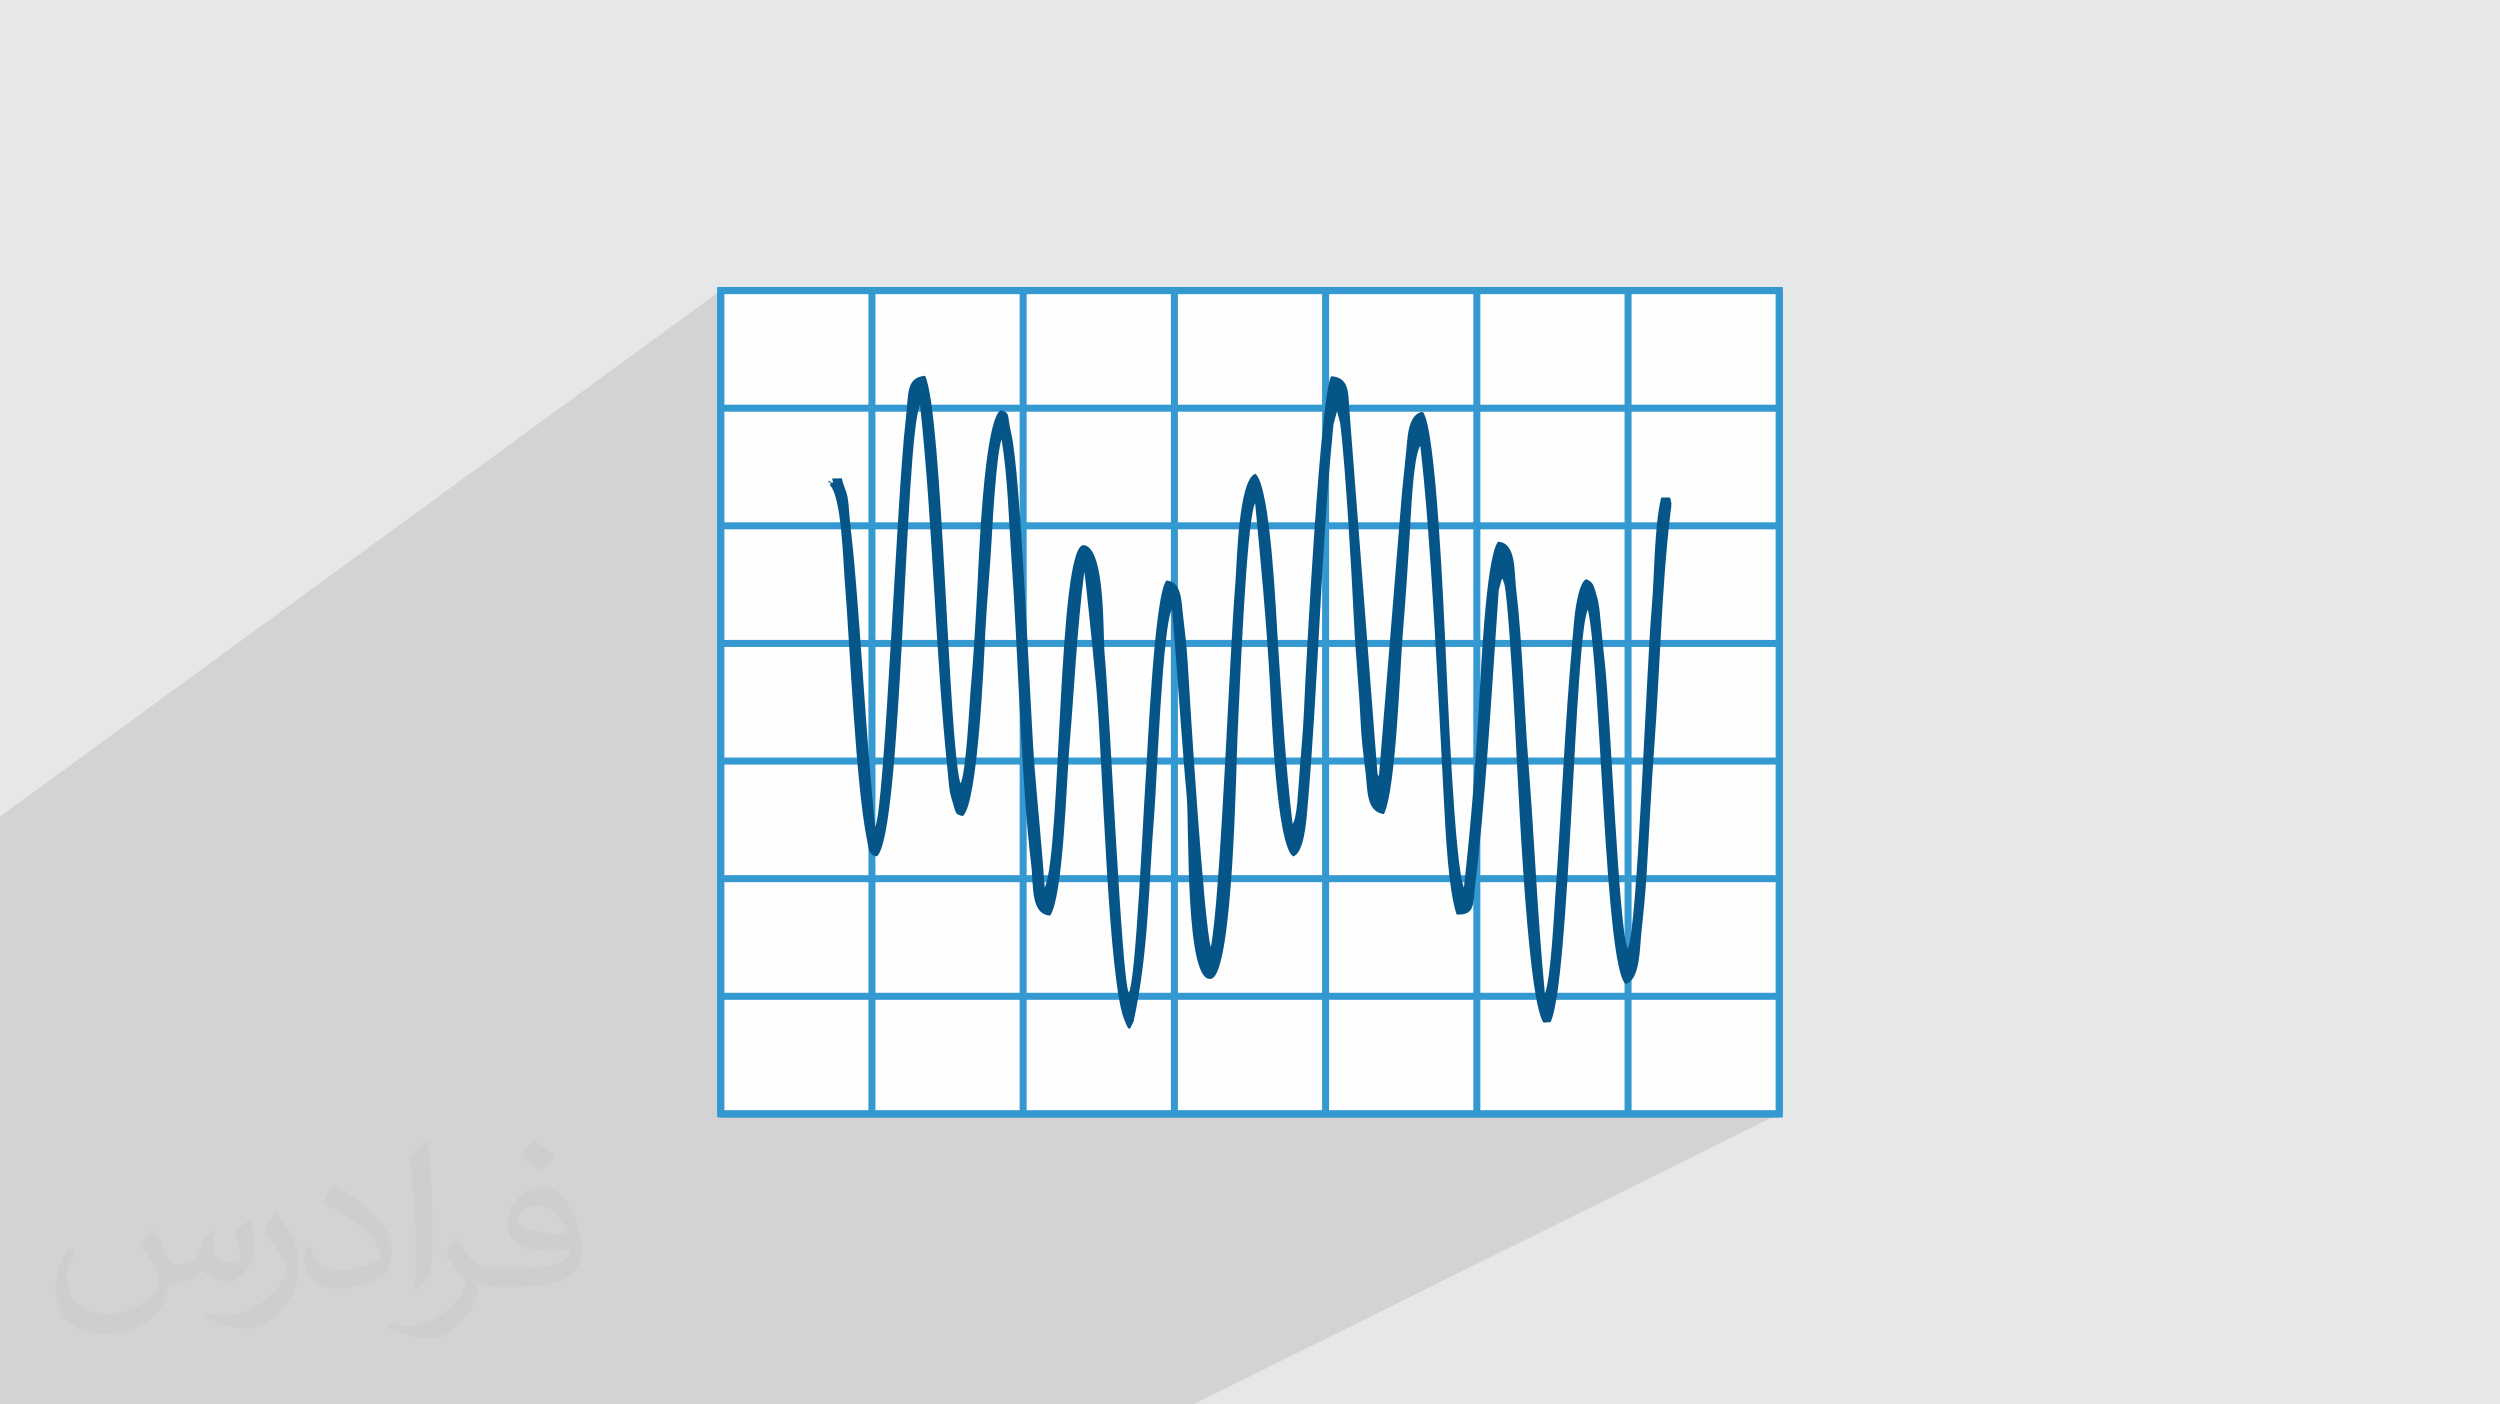 <?xml version="1.0" encoding="UTF-8"?>
<!DOCTYPE svg PUBLIC "-//W3C//DTD SVG 1.1//EN" "http://www.w3.org/Graphics/SVG/1.1/DTD/svg11.dtd">
<!-- Creator: CorelDRAW 2020 (64-Bit) -->
<svg xmlns="http://www.w3.org/2000/svg" xml:space="preserve" width="94.192mm" height="52.917mm" version="1.1" style="shape-rendering:geometricPrecision; text-rendering:geometricPrecision; image-rendering:optimizeQuality; fill-rule:evenodd; clip-rule:evenodd"
viewBox="0 0 9404.92 5283.66"
 xmlns:xlink="http://www.w3.org/1999/xlink"
 xmlns:xodm="http://www.corel.com/coreldraw/odm/2003">
 <defs>
  <style type="text/css">
   <![CDATA[
    .str0 {stroke:#3498D1;stroke-width:26.42;stroke-miterlimit:22.926}
    .fil4 {fill:none}
    .fil3 {fill:#FEFEFE}
    .fil5 {fill:#055588}
    .fil0 {fill:#E6E7E8}
    .fil2 {fill:#373435;fill-opacity:0.031}
    .fil1 {fill:#2B2A29;fill-opacity:0.102}
   ]]>
  </style>
 </defs>
 <g id="Layer_x0020_1">
  <polygon class="fil0" points="-0,0 9404.92,0 9404.92,5283.66 -0,5283.66 "/>
  <polygon class="fil1" points="-0,3425.77 -0,3071.84 2711.25,1093.12 3280.15,1093.12 3849.07,1093.12 4417.99,1093.12 4986.92,1093.12 5555.84,1093.12 6124.76,1093.12 6693.68,1093.12 6693.68,1535.61 6693.68,1978.1 6693.68,2420.59 6693.68,2863.07 6693.68,3305.56 6693.68,3748.05 6693.68,4190.55 4488.42,5283.66 3968.43,5283.66 3699.95,5283.66 3448.44,5283.66 3197.45,5283.66 2962.8,5283.66 2928.45,5283.66 2694.95,5283.66 2476.66,5283.66 2408.44,5283.66 2272.13,5283.66 2192.45,5283.66 1990.52,5283.66 1888.45,5283.66 1801.31,5283.66 1689.94,5283.66 1623.68,5283.66 1565.07,5283.66 1504.37,5283.66 1368.46,5283.66 1330.5,5283.66 1187.44,5283.66 1167.25,5283.66 1109.94,5283.66 1018.22,5283.66 859.67,5283.66 848.48,5283.66 710.82,5283.66 684.94,5283.66 654.81,5283.66 532.07,5283.66 388.84,5283.66 254.38,5283.66 199.67,5283.66 182.45,5283.66 45.93,5283.66 -0,5283.66 -0,5233.18 -0,5158.44 -0,5007.35 -0,4962.77 -0,4934.55 -0,4865.4 -0,4799.61 -0,4620.25 -0,4608.77 -0,4557.36 -0,4497.62 -0,4440.78 -0,4254.79 -0,4233.15 -0,4180.16 -0,4129.84 -0,4081.96 -0,3846.05 -0,3802.96 -0,3762.05 -0,3458.94 "/>
  <path class="fil2" d="M578.49 4627.69c17.95,27.21 29.6,53.36 40.96,82.43 8.45,16.91 12.93,48.09 52.57,48.09 11.61,0 28.28,-3.42 43.06,-11.61 16.63,-8.73 29.32,-21.94 35.94,-42l15.85 -53.36 38.57 -19.02 2.64 2.64c-5.27,20.09 -6.59,39.36 -6.59,54.43 0,44.63 38.57,61.56 69.22,61.56 17.95,0 34.09,-8.73 34.09,-25.11 0,-21.13 -8.98,-57.06 -20.62,-89.29 17.95,-17.95 35.94,-35.94 56.53,-50.47l3.17 1.6c8.98,38.04 14,75.56 14,100.66 0,24.57 -10.83,51.79 -19.81,69.49 -18.49,34.87 -51.25,62.62 -90.87,62.62 -30.1,0 -63.65,-15.07 -86.66,-43.06l-1.32 0c-21.66,26.96 -55.22,51.25 -108.86,51.25l-16.63 0c-2.64,35.41 -10.29,60.49 -21.94,82.95 -31.95,62.34 -126.81,106.47 -216.1,106.47 -124.17,0 -186.51,-71.59 -186.51,-166.96 0,-58.91 19.27,-113.6 48.88,-152.42l24.29 10.04c-18.49,35.41 -30.91,68.68 -30.91,101.45 0,89.29 72.66,131.83 156.4,131.83 77.68,0 173.83,-49.41 191.28,-106.72 -6.59,-62.62 -30.1,-91.93 -66.04,-148.99 10.83,-19.02 24.83,-38.04 42.28,-58.38l3.17 0 0 0 0 0 -0.02 -0.09zm1432.13 -336.04c26.15,16.39 51.79,35.66 76.87,57.85 -14,19.81 -31.45,37.79 -53.11,53.64 -25.11,-20.34 -50.19,-37.79 -75.84,-56.27 17.42,-19.55 34.62,-38.29 52.04,-55.22l0 0 0 0 0 0 0 0 0 0 0.03 0zm13.47 244.11c-42.28,0 -76.87,27.75 -76.87,48.34 0,44.13 84.53,57.85 185.72,57.31 -12.68,-51.79 -57.06,-105.68 -108.86,-105.68l0.01 0.03zm-94.86 236.19c54.96,0 103.04,-1.6 139.74,-10.83 40.96,-10.29 75.56,-30.91 75.56,-45.17 0,-3.7 0,-8.19 -1.32,-11.89 -22.98,2.11 -49.41,2.11 -72.38,2.11 -74.49,0 -131.55,-16.91 -154.02,-58.66 -5.55,-11.61 -9.51,-24.57 -9.51,-39.36 0,-40.43 17.42,-79.79 48.09,-107 25.61,-22.45 53.89,-36.44 82.67,-36.44 52.04,0 93.51,41.75 122.57,107.54 15.85,35.94 26.68,77.4 26.68,129.72 0,34.87 -9.51,64.19 -31.17,85.85 -40.43,39.11 -114.92,53.89 -229.04,53.89l-51.79 0 0 0 -13.47 0c-28.28,0 -48.62,-5.02 -64.72,-17.42l-2.64 0c0.79,6.59 1.32,12.93 1.32,19.02 0,25.61 -8.45,58.38 -25.61,84.53 -50.72,75.3 -105.68,108.04 -153.24,108.04 -48.09,0 -107,-18.49 -160.11,-42.54l9.51 -18.49c17.17,7.13 40.96,11.89 73.7,11.89 85.85,0 198.66,-82.43 212.66,-163 -3.17,-6.59 -8.98,-15.32 -17.17,-24.57 -25.11,-29.85 -40.96,-54.68 -55.75,-80.83 12.68,-25.11 24.29,-45.17 35.13,-63.4l4.49 -0.53c36.72,74.77 69.99,117.55 144.23,117.55l11.61 0 0 0 53.89 0 0 0 0 0 0 0 0 0 0 0 0.09 0.01zm-371.98 79c6.34,-34.34 6.87,-72.91 6.87,-108.86l0 -53.36c0,-99.6 -12.68,-244.36 -22.98,-338.68 17.95,-19.27 43.06,-42 62.87,-57.31l5.81 1.6c13.47,118.62 16.63,256 16.63,383.06 0,33.3 -1.32,65.79 -4.49,89.55 -1.85,30.1 -19.27,52.83 -56.53,87.7l-8.19 -3.7zm-382.8 -157.19c1.85,46.77 24.83,83.49 105.15,83.49 49.93,0 92.19,-12.93 138.96,-35.13 8.45,-3.7 12.93,-8.73 12.93,-12.93 0,-29.32 -22.45,-68.15 -60.23,-103.55 -36.72,-33.3 -85.34,-62.62 -130.76,-82.18 -15.6,-6.59 -20.62,-13.47 -20.62,-20.09 0,-13.47 17.95,-41.75 32.77,-62.09l5.02 -0.53c52.04,27.21 110.17,67.64 153.24,112.53 39.11,41.47 63.4,83.49 63.4,129.19 0,33.81 -10.29,65.51 -26.96,95.11 -57.06,28.79 -117.83,50.72 -178.06,50.72 -73.17,0 -123.1,-34.34 -123.1,-114.92 0,-8.73 0,-22.19 3.17,-39.64l25.11 0 0 0 0 0 0 0 0 0 0 0 -0.02 0zm-132.37 -132.9l45.45 73.45c16.63,27.21 32.23,56.81 32.23,103.55l0 59.7c0,48.34 -30.91,100.13 -80.83,151.38 -39.11,34.62 -73.7,49.41 -105.68,49.41 -47.55,0 -101.98,-14.79 -164.85,-41.75l7.13 -18.49c19.81,5.27 42.79,9.77 71.06,9.77 90.36,-0.53 182.8,-66.57 225.08,-147.15 5.02,-9.26 6.87,-17.95 6.87,-24.04 0,-9.26 -5.02,-19.55 -8.98,-28.79 -22.98,-43.31 -48.62,-82.95 -76.87,-119.68 14.79,-23.25 29.6,-45.7 45.7,-67.9l3.7 0.53 0 0 0 0 0 0 0 0 0 0 -0.02 0.01z"/>
  <g id="_2469819252528">
   <polygon class="fil3 str0" points="2711.25,1093.12 6693.68,1093.12 6693.68,4190.55 2711.25,4190.55 "/>
   <polyline class="fil4 str0" points="2711.25,4190.55 2711.25,3748.05 2711.25,3305.56 2711.25,2863.07 2711.25,2420.59 2711.25,1978.1 2711.25,1535.61 2711.25,1093.12 "/>
   <polyline class="fil4 str0" points="3280.15,4190.55 3280.15,3748.05 3280.15,3305.56 3280.15,2863.07 3280.15,2420.59 3280.15,1978.1 3280.15,1535.61 3280.15,1093.12 "/>
   <polyline class="fil4 str0" points="3849.07,4190.55 3849.07,3748.05 3849.07,3305.56 3849.07,2863.07 3849.07,2420.59 3849.07,1978.1 3849.07,1535.61 3849.07,1093.12 "/>
   <polyline class="fil4 str0" points="4417.99,4190.55 4417.99,3748.05 4417.99,3305.56 4417.99,2863.07 4417.99,2420.59 4417.99,1978.1 4417.99,1535.61 4417.99,1093.12 "/>
   <polyline class="fil4 str0" points="4986.92,4190.55 4986.92,3748.05 4986.92,3305.56 4986.92,2863.07 4986.92,2420.59 4986.92,1978.1 4986.92,1535.61 4986.92,1093.12 "/>
   <polyline class="fil4 str0" points="5555.84,4190.55 5555.84,3748.05 5555.84,3305.56 5555.84,2863.07 5555.84,2420.59 5555.84,1978.1 5555.84,1535.61 5555.84,1093.12 "/>
   <polyline class="fil4 str0" points="6124.76,4190.55 6124.76,3748.05 6124.76,3305.56 6124.76,2863.07 6124.76,2420.59 6124.76,1978.1 6124.76,1535.61 6124.76,1093.12 "/>
   <polyline class="fil4 str0" points="6693.68,4190.55 6693.68,3748.05 6693.68,3305.56 6693.68,2863.07 6693.68,2420.59 6693.68,1978.1 6693.68,1535.61 6693.68,1093.12 "/>
   <polyline class="fil4 str0" points="2711.25,4190.55 3280.15,4190.55 3849.07,4190.55 4417.99,4190.55 4986.92,4190.55 5555.84,4190.55 6124.76,4190.55 6693.68,4190.55 "/>
   <polyline class="fil4 str0" points="2711.25,3748.05 3280.15,3748.05 3849.07,3748.05 4417.99,3748.05 4986.92,3748.05 5555.84,3748.05 6124.76,3748.05 6693.68,3748.05 "/>
   <polyline class="fil4 str0" points="2711.25,3305.56 3280.15,3305.56 3849.07,3305.56 4417.99,3305.56 4986.92,3305.56 5555.84,3305.56 6124.76,3305.56 6693.68,3305.56 "/>
   <polyline class="fil4 str0" points="2711.25,2863.07 3280.15,2863.07 3849.07,2863.07 4417.99,2863.07 4986.92,2863.07 5555.84,2863.07 6124.76,2863.07 6693.68,2863.07 "/>
   <polyline class="fil4 str0" points="2711.25,2420.59 3280.15,2420.59 3849.07,2420.59 4417.99,2420.59 4986.92,2420.59 5555.84,2420.59 6124.76,2420.59 6693.68,2420.59 "/>
   <polyline class="fil4 str0" points="2711.25,1978.1 3280.15,1978.1 3849.07,1978.1 4417.99,1978.1 4986.92,1978.1 5555.84,1978.1 6124.76,1978.1 6693.68,1978.1 "/>
   <polyline class="fil4 str0" points="2711.25,1535.61 3280.15,1535.61 3849.07,1535.61 4417.99,1535.61 4986.92,1535.61 5555.84,1535.61 6124.76,1535.61 6693.68,1535.61 "/>
   <polyline class="fil4 str0" points="2711.25,1093.12 3280.15,1093.12 3849.07,1093.12 4417.99,1093.12 4986.92,1093.12 5555.84,1093.12 6124.76,1093.12 6693.68,1093.12 "/>
  </g>
  <path class="fil5" d="M4557.35 3681.86c82.3,-21.74 93.05,-811.33 98.25,-914.75 6.54,-130.13 32.47,-812.96 66.22,-874.19 21.52,226.14 43.01,451.37 55.63,680.65 6.15,111.86 24.52,606.11 87.19,648.27 40.35,-10.97 49.61,-131.36 52.89,-168.5 41.09,-466.69 51.49,-964.2 94.17,-1405.35 1.67,-17.21 2.74,-34.98 4.89,-51.47l13.28 -49.91 11.47 43.78c19.99,150.84 45.14,594.99 51.53,732.86 6.13,132.32 19.65,262.86 25.85,393.96 3.09,65.23 10.43,125.01 18.48,189.16 8.19,65.25 1.44,147.56 69.15,156.42 45.56,-94.11 59.98,-548.02 71.49,-686.94 9.35,-112.64 17.82,-236.02 24.81,-353.01 5.32,-89.18 13.11,-289.82 37.42,-340.41 0.61,-1.28 1.85,-3.6 3.02,-5.28 41.54,356.44 67.69,944.31 88.72,1332.97 6.17,114.18 15.96,334.49 47.82,430.16 72.68,5.19 61.93,-48.13 69.33,-107.15 38.32,-305.68 64.02,-752.05 86.65,-1074.51 0.91,-13.01 1.23,-27.32 2.91,-40.09l10.11 -35.91c0.63,-1.53 1.72,-4.01 2.86,-5.9 1.1,1.92 2.24,2.73 2.63,6.03 0.43,3.63 3.96,10.01 4.57,12.17 12.77,44.97 30.55,354.4 33.48,400.44 14.66,230.81 47.81,1155.27 114.39,1251.64l26.53 -1.65c72.75,-148.91 91.27,-1468.38 140.72,-1551.54 48.43,226.71 63.65,1348.42 141.92,1408.24 53.98,-16.34 52.21,-128.91 58.75,-189.18 7.91,-72.91 15.74,-153.22 20.39,-230.24 9.51,-157.06 16.86,-317.68 28.48,-473.51 21.32,-286.15 27.1,-600.66 61.3,-883.72 0.97,-8.03 2.9,-16.77 2.79,-25 -0.28,-20.53 2.14,6.7 -0.92,-12.27 -2.44,-15.17 -0.5,-8.47 -5.54,-16.62l-31.61 0.14c-26.72,109.68 -25.24,299.66 -35.89,418.59 -19.72,220.46 -53.33,1211.23 -89.87,1278.87 -33.16,-58.18 -65.56,-885.55 -85.62,-1068.77 -6.56,-59.86 -12.22,-116.8 -17.73,-176.92 -2.55,-27.73 -5.86,-57.37 -12.94,-80.62 -10.46,-34.29 -11.38,-54.02 -41.07,-64.01 -29.42,16.21 -42.51,130.51 -45.44,165.86 -5.75,69.37 -11.31,131.53 -16.74,200.73 -10.71,136.32 -18.44,269.82 -26.85,407.28 -8.11,132.35 -14.94,265.15 -25.04,399.62 -6.12,81.45 -17.11,324.39 -40.33,386.34 -28.05,-291.96 -39.43,-582.36 -62.24,-872.87 -16.9,-215.36 -21.78,-445.67 -46.35,-654.13 -7.38,-62.64 1.01,-170.17 -67.48,-173.69 -47.41,55.97 -66.74,532.4 -73.36,643.13 -13.01,217.74 -30.62,438.67 -55.28,657.61 -35.28,-80.3 -62.23,-758.7 -69.13,-900.87 -6.42,-132.29 -35.4,-831.7 -85.5,-888.63 -53.07,6.86 -56.95,88.97 -60.74,130.25 -5.5,59.97 -12.56,119.43 -17.98,178.47l-86.51 1064.55c-1.18,-2.04 -2.33,-7.48 -2.76,-6.44 -0.42,1.02 -2.02,-4.68 -2.55,-6.42l-103.97 -1345.3c-8.19,-70.5 6.76,-144.64 -70.18,-148.82 -40.04,68.29 -94,1061.32 -102.34,1258.42 -3.04,71.4 -9.93,144.43 -15.42,214.94 -6.75,87.07 -9.8,186.28 -27.35,211.12 -26.54,-220.06 -39.85,-450.3 -54.87,-676.62 -7.5,-113.07 -27.53,-592.02 -84.82,-641.04 -64.65,19.43 -69.92,342.82 -75.26,405.81 -22.48,266.36 -55.31,1181.87 -92.67,1374.95 -25.72,-85.88 -77.33,-899.75 -87.15,-1071.84 -3.48,-61.04 -10.99,-119.88 -17.77,-179.52 -5.99,-52.64 -5.37,-123.64 -62.11,-127.87 -46.28,53.14 -70.83,648.49 -79.61,770.59 -7.72,107.53 -35.67,740.83 -62.03,780.02 -27,-46.63 -71.91,-1072.69 -90.92,-1275.24 -6.66,-71.04 4.22,-400.03 -78.33,-408.34 -98.55,-9.91 -84.92,1160.04 -147.07,1287.97 -9.96,-146.23 -26.23,-304.54 -37.94,-451.42 -17.57,-220.42 -50.26,-1098.1 -88.61,-1260.53 -16.13,-68.33 -1.22,-74.53 -40.48,-83.35 -62.75,48.26 -81.36,574.43 -87.71,694.15 -6.34,119.32 -13.57,243.93 -24.27,361.69 -3.72,41.04 -16.42,312.41 -38.02,348.1 -45.64,-154.86 -66.73,-1390.09 -132.8,-1533.86 -73.4,6.85 -61.09,65.72 -73.57,171.25 -32.72,276.62 -78.35,1461.41 -114.63,1526.5 -33.67,-342 -49.67,-669.44 -79.15,-1003.09 -4.99,-56.63 -11.92,-107.66 -16.89,-164.29 -2.16,-24.6 -3.64,-54.77 -8.34,-77.5 -5.16,-24.98 -15.4,-39.84 -20.69,-67.17l-36.78 0.86c4.46,19.91 8.95,14.96 -13.34,14.96l0.1 -7.09c8.27,10.98 8.86,-15.2 6.11,18.75 42.31,40.55 49.5,292.5 53.83,345.41 19.6,239.16 42.14,780.54 84.75,987.56 7.03,34.17 4.52,56.52 37.17,61.66 95.79,-77.41 104.43,-1569.98 162.27,-1699.03 49.16,458.35 56.72,922.89 104.17,1381.07 3.58,34.6 4.01,65.57 13.18,95.87 20.29,67.11 12.76,61.62 42.97,70.98 57.57,-41.79 80.25,-591.05 85.65,-697.07 6.18,-121.3 18.28,-241.11 24.74,-364.87 3.54,-67.87 18.1,-306.66 36.12,-355.4 23.56,144.16 27.05,307.05 37.57,455.78 24.47,345.89 35.78,831.3 74.82,1153.03 7.82,64.47 -4.21,179.53 70.56,182.61 49.15,-74.52 61.29,-506.37 72.1,-633.64 18.85,-221.69 28.32,-442.92 56.33,-660.43 2.18,9.92 29.42,264.52 45.11,438.65 23.34,258.99 44.76,1118.75 107.57,1252.94 18.46,49.95 20.04,22.62 32.62,0.96 57.78,-270.97 55.1,-502.5 77.39,-777.31 9.9,-121.99 31.72,-721.65 67.33,-774.09 20.06,232.99 33.53,468.43 54.98,703.1 10.37,113.5 -7.16,713.8 93.02,687.32z"/>
 </g>
</svg>
